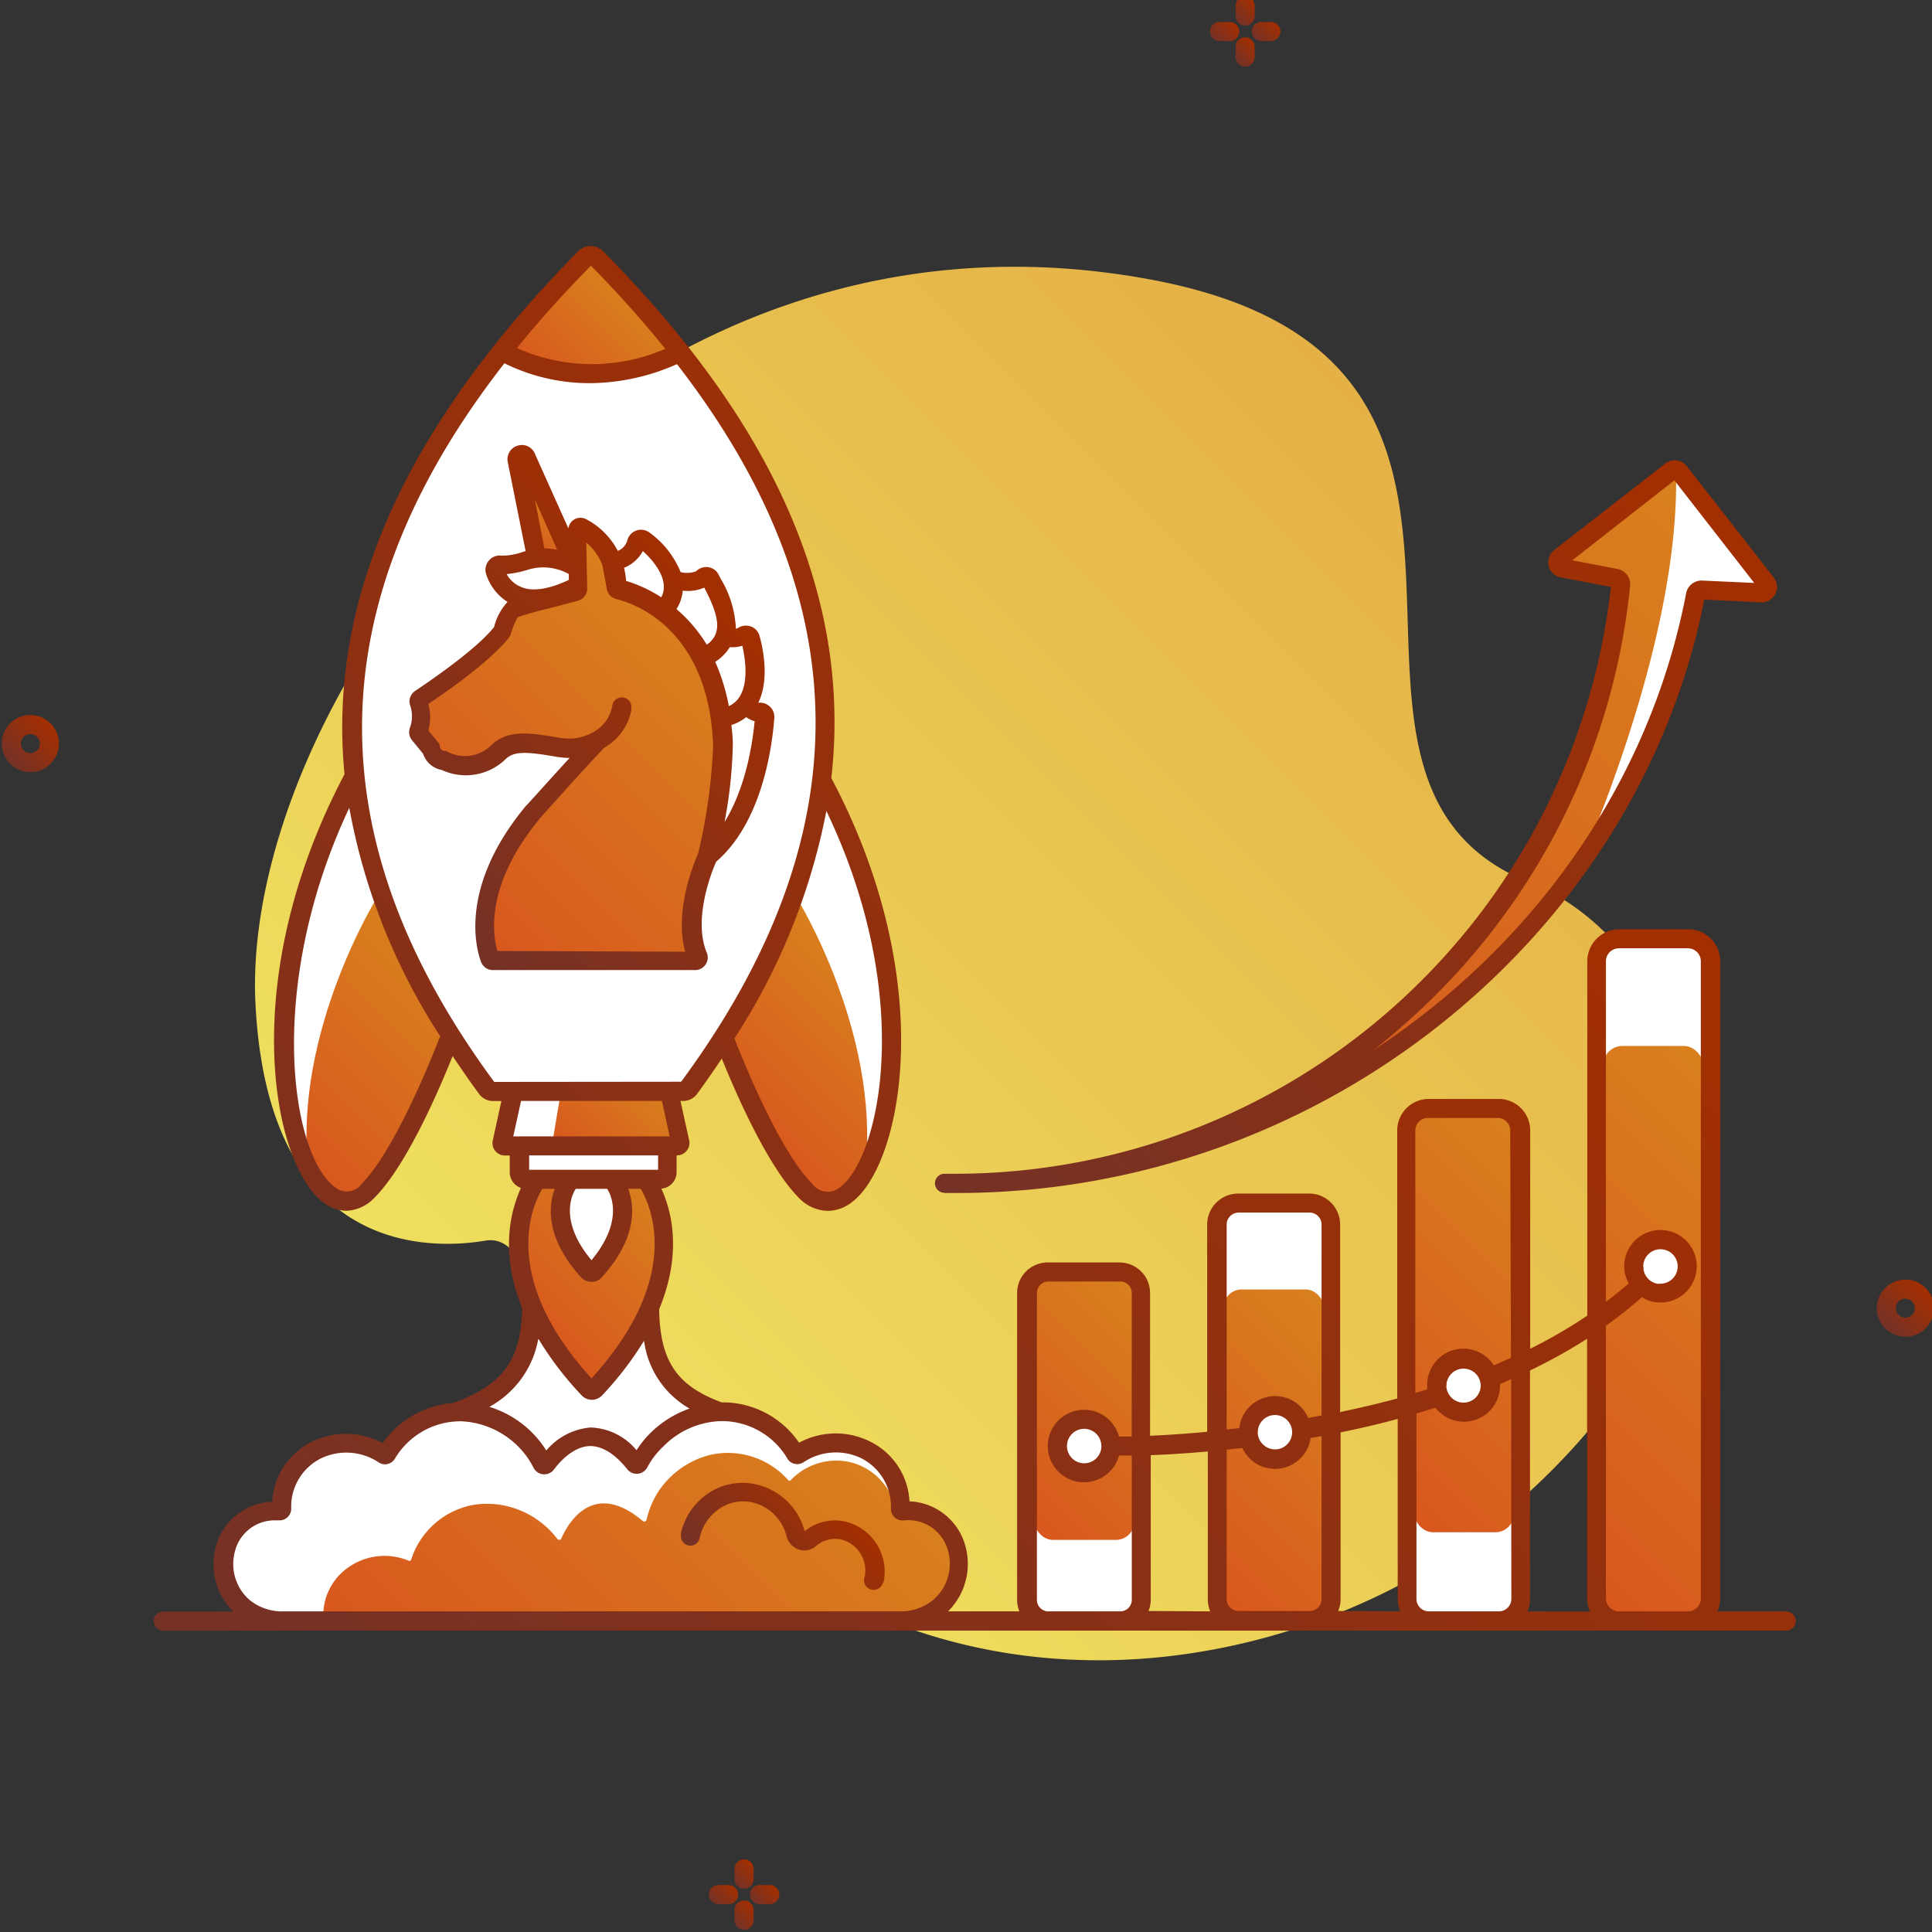 <svg id="Business_Icons" data-name="Business Icons" xmlns="http://www.w3.org/2000/svg" xmlns:xlink="http://www.w3.org/1999/xlink" viewBox="0 0 203 203"><rect x="0" y="0" width="203" height="203" fill="#333333" stroke="none"/><defs><style>.cls-1{fill:url(#Безымянный_градиент_58);}.cls-2{fill:url(#Безымянный_градиент_89);}.cls-3{fill:url(#Безымянный_градиент_89-2);}.cls-4{fill:url(#Безымянный_градиент_89-3);}.cls-5{fill:url(#Безымянный_градиент_89-4);}.cls-6{fill:url(#Безымянный_градиент_89-5);}.cls-7{fill:url(#Безымянный_градиент_89-6);}.cls-8{fill:url(#Безымянный_градиент_89-7);}.cls-9{fill:url(#Безымянный_градиент_89-8);}.cls-10{fill:url(#Безымянный_градиент_89-9);}.cls-11{fill:url(#Безымянный_градиент_89-10);}.cls-12{fill:#fff;}.cls-13{fill:url(#Безымянный_градиент_107);}.cls-14{fill:url(#Безымянный_градиент_107-2);}.cls-15{fill:url(#Безымянный_градиент_107-3);}.cls-16{fill:url(#Безымянный_градиент_107-4);}.cls-17{fill:url(#Безымянный_градиент_107-5);}.cls-18{fill:url(#Безымянный_градиент_107-6);}.cls-19{fill:url(#Безымянный_градиент_107-7);}.cls-20{fill:url(#Безымянный_градиент_107-8);}.cls-21{fill:url(#Безымянный_градиент_107-9);}.cls-22{fill:url(#Безымянный_градиент_107-10);}.cls-23{fill:url(#Безымянный_градиент_107-11);}.cls-24{fill:url(#Безымянный_градиент_107-12);}.cls-25{fill:url(#Безымянный_градиент_107-13);}.cls-26{fill:url(#Безымянный_градиент_89-11);}.cls-27{fill:url(#Безымянный_градиент_89-12);}.cls-28{fill:url(#Безымянный_градиент_89-13);}.cls-29{fill:url(#Безымянный_градиент_89-14);}</style><linearGradient id="Безымянный_градиент_58" x1="60.07" y1="150.38" x2="160.26" y2="50.19" gradientUnits="userSpaceOnUse"><stop offset="0" stop-color="#efdf5e"/><stop offset="1" stop-color="#e4af46"/></linearGradient><linearGradient id="Безымянный_градиент_89" x1="1.07" y1="80.25" x2="5.31" y2="76.02" gradientUnits="userSpaceOnUse"><stop offset="0" stop-color="#753126"/><stop offset="1" stop-color="#a32f00"/></linearGradient><linearGradient id="Безымянный_градиент_89-2" x1="198.08" y1="139.58" x2="202.32" y2="135.34" xlink:href="#Безымянный_градиент_89"/><linearGradient id="Безымянный_градиент_89-3" x1="127.7" y1="4.28" x2="129.65" y2="2.33" xlink:href="#Безымянный_градиент_89"/><linearGradient id="Безымянный_градиент_89-4" x1="129.87" y1="2.14" x2="131.79" y2="0.23" xlink:href="#Безымянный_градиент_89"/><linearGradient id="Безымянный_градиент_89-5" x1="132.07" y1="4.26" x2="133.98" y2="2.35" xlink:href="#Безымянный_градиент_89"/><linearGradient id="Безымянный_градиент_89-6" x1="129.87" y1="6.38" x2="131.79" y2="4.47" xlink:href="#Безымянный_градиент_89"/><linearGradient id="Безымянный_градиент_89-7" x1="75.05" y1="200.05" x2="77" y2="198.09" xlink:href="#Безымянный_градиент_89"/><linearGradient id="Безымянный_градиент_89-8" x1="77.22" y1="197.91" x2="79.14" y2="195.99" xlink:href="#Безымянный_градиент_89"/><linearGradient id="Безымянный_градиент_89-9" x1="79.42" y1="200.03" x2="81.34" y2="198.11" xlink:href="#Безымянный_градиент_89"/><linearGradient id="Безымянный_градиент_89-10" x1="77.22" y1="202.14" x2="79.14" y2="200.23" xlink:href="#Безымянный_градиент_89"/><linearGradient id="Безымянный_градиент_107" x1="49.1" y1="185.42" x2="86.85" y2="147.67" gradientUnits="userSpaceOnUse"><stop offset="0" stop-color="#d8571e"/><stop offset="1" stop-color="#d8801e"/></linearGradient><linearGradient id="Безымянный_градиент_107-2" x1="104.84" y1="156.82" x2="123.03" y2="138.63" xlink:href="#Безымянный_градиент_107"/><linearGradient id="Безымянный_градиент_107-3" x1="123.05" y1="163.68" x2="144.61" y2="142.12" xlink:href="#Безымянный_градиент_107"/><linearGradient id="Безымянный_градиент_107-4" x1="140.67" y1="151.91" x2="167.02" y2="125.56" xlink:href="#Безымянный_градиент_107"/><linearGradient id="Безымянный_градиент_107-5" x1="156.57" y1="157.24" x2="190.85" y2="122.96" xlink:href="#Безымянный_градиент_107"/><linearGradient id="Безымянный_градиент_107-6" x1="57.39" y1="41.51" x2="67.1" y2="31.8" xlink:href="#Безымянный_градиент_107"/><linearGradient id="Безымянный_градиент_107-7" x1="54.34" y1="56.61" x2="58.11" y2="52.84" xlink:href="#Безымянный_градиент_107"/><linearGradient id="Безымянный_градиент_107-8" x1="55.11" y1="139.25" x2="69.15" y2="125.21" xlink:href="#Безымянный_градиент_107"/><linearGradient id="Безымянный_градиент_107-9" x1="60.23" y1="122.35" x2="68.94" y2="113.64" xlink:href="#Безымянный_градиент_107"/><linearGradient id="Безымянный_градиент_107-10" x1="126.97" y1="113.85" x2="183.43" y2="57.39" xlink:href="#Безымянный_градиент_107"/><linearGradient id="Безымянный_градиент_107-11" x1="47.93" y1="97.21" x2="75.67" y2="69.47" xlink:href="#Безымянный_градиент_107"/><linearGradient id="Безымянный_градиент_107-12" x1="29.14" y1="119.84" x2="47.13" y2="101.85" xlink:href="#Безымянный_градиент_107"/><linearGradient id="Безымянный_градиент_107-13" x1="77.66" y1="118.37" x2="92.71" y2="103.32" xlink:href="#Безымянный_градиент_107"/><linearGradient id="Безымянный_градиент_89-11" x1="77.44" y1="167.81" x2="87.66" y2="157.6" xlink:href="#Безымянный_градиент_89"/><linearGradient id="Безымянный_градиент_89-12" x1="43.75" y1="94.45" x2="76.74" y2="61.46" xlink:href="#Безымянный_градиент_89"/><linearGradient id="Безымянный_градиент_89-13" x1="106.91" y1="133.47" x2="184.35" y2="56.03" xlink:href="#Безымянный_градиент_89"/><linearGradient id="Безымянный_градиент_89-14" x1="34.36" y1="188.93" x2="152.22" y2="71.07" xlink:href="#Безымянный_градиент_89"/></defs><title>Startup</title><g id="Icon_37" data-name="Icon 37"><path id="Contour" class="cls-1" d="M54.05,131.83a2.87,2.87,0,0,0-3-1.48c-5.91,1-22.89,1.53-24.21-24.92-1.6-32.07,37.28-86.85,94.37-76,45.85,8.75,11.62,52.38,39.7,63.38,16.45,6.45,31.31,39.48-5.2,68.17C136,176.53,85.28,190.23,54.05,131.83Z"/><path id="Contour-2" data-name="Contour" class="cls-2" d="M3.19,81.13a3,3,0,1,1,3-3A3,3,0,0,1,3.19,81.13Zm0-4a1,1,0,1,0,1,1A1,1,0,0,0,3.19,77.14Z"/><path id="Contour-3" data-name="Contour" class="cls-3" d="M200.2,140.45a3,3,0,1,1,3-3A3,3,0,0,1,200.2,140.45Zm0-4a1,1,0,1,0,1,1A1,1,0,0,0,200.2,136.47Z"/><g id="Group"><path id="Contour-4" data-name="Contour" class="cls-4" d="M130.21,3.31a1,1,0,0,0-1-1h-1.08a1,1,0,0,0,0,2h1.08A1,1,0,0,0,130.21,3.31Z"/><path id="Contour-5" data-name="Contour" class="cls-5" d="M130.83,2.69a1,1,0,0,0,1-1h0V.61h0a1,1,0,0,0-2,0h0V1.69h0A1,1,0,0,0,130.83,2.69Z"/><path id="Contour-6" data-name="Contour" class="cls-6" d="M133.53,2.31h-1.08a1,1,0,0,0-.92,1,1,1,0,0,0,.92,1h1.08a1,1,0,1,0,0-2Z"/><path id="Contour-7" data-name="Contour" class="cls-7" d="M130.83,3.92a1,1,0,0,0-1,1h0V6h0a1,1,0,0,0,2,0h0V4.92h0A1,1,0,0,0,130.83,3.92Z"/></g><g id="Group-2" data-name="Group"><path id="Contour-8" data-name="Contour" class="cls-8" d="M77.56,199.07a1,1,0,0,0-1-1H75.48a1,1,0,0,0,0,2h1.08A1,1,0,0,0,77.56,199.07Z"/><path id="Contour-9" data-name="Contour" class="cls-9" d="M78.18,198.45a1,1,0,0,0,1-1h0v-1.08h0a1,1,0,0,0-2,0h0v1.08h0A1,1,0,0,0,78.18,198.45Z"/><path id="Contour-10" data-name="Contour" class="cls-10" d="M80.88,198.07H79.8a1,1,0,0,0,0,2h1.08a1,1,0,0,0,0-2Z"/><path id="Contour-11" data-name="Contour" class="cls-11" d="M78.18,199.69a1,1,0,0,0-1,1h0v1.08h0a1,1,0,0,0,2,0h0v-1.08h0A1,1,0,0,0,78.18,199.69Z"/></g><path id="Contour-12" data-name="Contour" class="cls-12" d="M48.58,148.34s9-3.05,7.79-12l11.93,1.72a9.82,9.82,0,0,0,7.38,10.25l-10.26,11.9-12.67-3.42Z"/><path id="Contour-13" data-name="Contour" class="cls-12" d="M69,151.32a9.91,9.91,0,0,1,6.72-3,9,9,0,0,1,7.93,4.43.21.21,0,0,0,.13.09.2.2,0,0,0,.16,0,7.12,7.12,0,0,1,7-.52,6.64,6.64,0,0,1,3.77,6.22.23.23,0,0,0,.07.17.27.27,0,0,0,.17.06,5.38,5.38,0,0,1,5.69,4.19,6,6,0,0,1-2,6,6.46,6.46,0,0,1-4.09,1.39H29.72a6.42,6.42,0,0,1-4.09-1.39,6,6,0,0,1-2-6,5.38,5.38,0,0,1,5.68-4.19.28.28,0,0,0,.18-.06.28.28,0,0,0,.07-.17,6.62,6.62,0,0,1,3.77-6.22,7.12,7.12,0,0,1,7,.52.2.2,0,0,0,.16,0,.21.21,0,0,0,.13-.09,9,9,0,0,1,7.93-4.43,9.9,9.9,0,0,1,6.72,3A9.47,9.47,0,0,1,57,153.76a.27.27,0,0,0,.46.05c1-1.37,4.79-5.68,9.29-.06a.26.26,0,0,0,.45-.05A9.47,9.47,0,0,1,69,151.32Z"/><path id="Contour-14" data-name="Contour" class="cls-13" d="M69,157a9.24,9.24,0,0,1,5.61-4.13,8.47,8.47,0,0,1,8.21,2.65.16.16,0,0,0,.13.06.2.2,0,0,0,.14-.06,6.59,6.59,0,0,1,6.35-1.86,6.46,6.46,0,0,1,4.72,5.16.22.22,0,0,0,.11.15.25.25,0,0,0,.17,0,5.12,5.12,0,0,1,6.08,2.86A5.72,5.72,0,0,1,96.45,170L34,170.31a6.1,6.1,0,0,1,2.38-5.46,6.61,6.61,0,0,1,6.57-.86.19.19,0,0,0,.15,0,.22.22,0,0,0,.1-.11,8.47,8.47,0,0,1,6.44-5.74,9.08,9.08,0,0,1,4.94.53,9,9,0,0,1,1.86,1,9.34,9.34,0,0,1,2.1,2,.25.25,0,0,0,.43,0c.65-1.5,3.29-6.31,8.56-1.86a.25.25,0,0,0,.41-.14A9.49,9.49,0,0,1,69,157Z"/><path id="Contour-15" data-name="Contour" class="cls-12" d="M53.93,114.68,52.76,120a.3.3,0,0,0,.3.37H71.21a.3.3,0,0,0,.3-.37l-1.17-5.34Z"/><path id="Contour-16" data-name="Contour" class="cls-12" d="M72.39,114.35c27.49-37.23,10.42-66.89-9.73-87.27a.81.81,0,0,0-1.15,0c-20.15,20.38-37.83,50-10.35,87.27a.82.82,0,0,0,.66.33H71.73A.81.81,0,0,0,72.39,114.35Z"/><rect id="Contour-17" data-name="Contour" class="cls-12" x="108.11" y="133.08" width="11.97" height="36.66" rx="2.37"/><rect id="Contour-18" data-name="Contour" class="cls-14" x="108.68" y="133.65" width="10.52" height="28.15" rx="1.95"/><rect id="Contour-19" data-name="Contour" class="cls-12" x="127.88" y="126.41" width="11.97" height="43.9" rx="2.25"/><rect id="Contour-20" data-name="Contour" class="cls-15" x="128.57" y="135.49" width="10.52" height="34.82" rx="1.88"/><rect id="Contour-21" data-name="Contour" class="cls-12" x="147.83" y="116.47" width="11.97" height="53.84" rx="2.31"/><rect id="Contour-22" data-name="Contour" class="cls-16" x="148.61" y="116.47" width="10.47" height="44.53" rx="1.96"/><rect id="Contour-23" data-name="Contour" class="cls-12" x="167.78" y="98.63" width="11.97" height="71.68" rx="2.37"/><rect id="Contour-24" data-name="Contour" class="cls-17" x="168.44" y="109.9" width="10.53" height="60.41" rx="2.04"/><path id="Contour-25" data-name="Contour" class="cls-18" d="M54.28,35l7.86-8.16L71.52,37.3s-11.53,5-18.77-.43Z"/><polygon id="Contour-26" data-name="Contour" class="cls-19" points="54.59 49.32 56.36 58.63 59.37 58.63 60 56.57 54.59 49.32"/><path id="Contour-27" data-name="Contour" class="cls-20" d="M56.43,123.91s-6.31,10.15,5.37,22l1.28-.67s11.4-10.08,4.77-21.36Z"/><path id="Contour-28" data-name="Contour" class="cls-12" d="M60.73,123.09s-5,5.84,1.75,10.45c0,0,5.5-3.84,1.8-9.63Z"/><polygon id="Contour-29" data-name="Contour" class="cls-12" points="54.59 120.39 54.59 123.17 69.41 123.91 70.15 123.17 70.15 120.39 54.59 120.39"/><polygon id="Contour-30" data-name="Contour" class="cls-21" points="58.94 114.69 58.02 120.15 71.51 120.02 69.74 114.44 58.94 114.69"/><path id="Contour-31" data-name="Contour" class="cls-12" d="M169.78,60.77a.64.64,0,0,1,.51.68,70,70,0,0,1-71.1,62.88h0c37.78.78,72.09-25.95,79-61.85a.63.63,0,0,1,.64-.51l6.27.32a.63.63,0,0,0,.52-1l-9.12-11.72a.63.63,0,0,0-.88-.11l-11.67,9.14a.62.62,0,0,0,.27,1.1Z"/><path id="Contour-32" data-name="Contour" class="cls-22" d="M165.38,92.3s10.93-23.59,10.73-42a.63.63,0,0,0-1-.47l-11.3,8.85a.62.62,0,0,0,.21,1.08l6.29,1.68c.29.09-.11,1-.15,1.32a71.57,71.57,0,0,1-39.31,54.94S149.14,114.8,165.38,92.3Z"/><path id="Contour-33" data-name="Contour" class="cls-23" d="M57.64,62.85l2.89-.75a.34.34,0,0,0,.25-.33l-.12-6.1a.33.33,0,0,1,.48-.3,6.92,6.92,0,0,1,3.67,6.22.34.34,0,0,0,.26.31c1.6.38,10.44,3.06,11,16.32a57.34,57.34,0,0,1-1.63,11.72s-2.88,6.18-1,10.54a.33.33,0,0,1-.31.45H51.79a.33.33,0,0,1-.31-.21c-.46-1.19-2.25-7.26,4.57-15.44,0,0,3.93-4.43,6.81-7.46,0,0-1.42,1.17-4.4.64-3.21-.56-4.82-.63-6.05.56a4.91,4.91,0,0,1-5.72.86,1.54,1.54,0,0,1-1.35-1.19l-1.29-1.6a.35.35,0,0,1,0-.34,4.43,4.43,0,0,0,0-3,.32.32,0,0,1,.13-.37c1.13-.75,6.64-4.44,8.65-7.08,0,0,.6-2,1.12-2.32a31.41,31.41,0,0,1,3.86-1.17Z"/><path id="Contour-34" data-name="Contour" class="cls-12" d="M46.28,111.9s-3.47,9-7.59,13.19c-6.6,6.64-15.19-17-1.65-43.2Z"/><path id="Contour-35" data-name="Contour" class="cls-24" d="M39.6,94.33s-8.73,14.06-7.22,28.38c0,0,2.94,4.46,5.2,3.59s9.65-17.22,9.65-17.22Z"/><path id="Contour-36" data-name="Contour" class="cls-12" d="M77,111.9s3.47,9,7.59,13.19c6.6,6.64,15.19-17,1.65-43.2Z"/><path id="Contour-37" data-name="Contour" class="cls-25" d="M83.71,94.33s8.74,14.06,7.23,28.38c0,0-3,4.46-5.2,3.59s-9.65-17.22-9.65-17.22Z"/><circle id="Contour-38" data-name="Contour" class="cls-12" cx="113.92" cy="151.98" r="2.8"/><circle id="Contour-39" data-name="Contour" class="cls-12" cx="133.96" cy="150.53" r="2.8"/><circle id="Contour-40" data-name="Contour" class="cls-12" cx="153.85" cy="145.58" r="2.8"/><circle id="Contour-41" data-name="Contour" class="cls-12" cx="174.51" cy="133.08" r="2.8"/><g id="Group-3" data-name="Group"><path id="Contour-42" data-name="Contour" class="cls-26" d="M88.89,159.89a5,5,0,0,0-4.34,1,6.86,6.86,0,0,0-5-4.9,6.45,6.45,0,0,0-5,.83,6.91,6.91,0,0,0-3,4.25s0,0,0,0,0,.11,0,.18h0a.75.75,0,0,0,0,.16,1,1,0,0,0,1,1,1,1,0,0,0,.95-.75h0a5,5,0,0,1,2.2-3.21,4.43,4.43,0,0,1,3.43-.57,4.84,4.84,0,0,1,3.52,3.56,2,2,0,0,0,1.3,1.38,1.88,1.88,0,0,0,1.81-.39,3.06,3.06,0,0,1,2.68-.66,3.37,3.37,0,0,1,2.42,3.88,1.1,1.1,0,0,0-.08.4,1,1,0,0,0,1,1,1,1,0,0,0,1-.8h.06A5.42,5.42,0,0,0,88.89,159.89Z"/><path id="Contour-43" data-name="Contour" class="cls-27" d="M74.14,101.34a1.32,1.32,0,0,0,.12-1.25c-1.48-3.54.56-8.62,1-9.56,5-4.31,5.92-12.63,6.1-15.1a1.47,1.47,0,0,0-.41-1.13,1.52,1.52,0,0,0-1.15-.47.28.28,0,0,1-.12,0c1.18-2.41.5-5.7.13-7a1.46,1.46,0,0,0-.9-1,1.54,1.54,0,0,0-1.38.16.86.86,0,0,1-.21.07,11,11,0,0,0-1.57-5.21l-.23-.44a1.45,1.45,0,0,0-1.08-.81,1.52,1.52,0,0,0-1.31.43,2.81,2.81,0,0,1-1.61.09,9.63,9.63,0,0,0-3.27-4.16,1.49,1.49,0,0,0-2.34.83,1.66,1.66,0,0,1-1,1.09,7.83,7.83,0,0,0-3.27-3.3,1.31,1.31,0,0,0-1.31,0,1.34,1.34,0,0,0-.61.94l-3.5-7.8a1.47,1.47,0,0,0-1.81-.9,1.49,1.49,0,0,0-1.06,1.73l1.88,9.36-.27.07a6.28,6.28,0,0,1-2.32.4,1.45,1.45,0,0,0-1.31.57,1.49,1.49,0,0,0-.23,1.44,5.43,5.43,0,0,0,2.23,2.86,5.82,5.82,0,0,0-1.41,2.63c-2,2.51-7.25,6-8.3,6.72a1.32,1.32,0,0,0-.53,1.5,3.52,3.52,0,0,1,0,2.32,1.33,1.33,0,0,0,.19,1.34l1.18,1.45a2.53,2.53,0,0,0,1.95,1.69,6,6,0,0,0,6.7-1.12c.83-.8,1.94-.86,5.19-.29a10,10,0,0,0,1.55.15c-2.31,2.51-4.51,5-4.56,5-7.19,8.63-5.21,15.21-4.74,16.44a1.32,1.32,0,0,0,1.25.85H73A1.33,1.33,0,0,0,74.14,101.34Zm5.15-25.56c-.2,2.15-.88,6.91-3.16,10.59A48.46,48.46,0,0,0,77,78.18c0-.69-.08-1.34-.15-2a4.86,4.86,0,0,0,1.56-.83A2.5,2.5,0,0,0,79.29,75.78ZM76.68,68A3.59,3.59,0,0,0,78,67.85c.29,1.27.66,3.7-.22,5.24a2.56,2.56,0,0,1-1.2,1.1,21.06,21.06,0,0,0-1.43-4.65A4.78,4.78,0,0,0,76.68,68Zm-4.94-5.94A4.32,4.32,0,0,0,74,61.74c1.48,2.85,2,4.79.26,6A15.33,15.33,0,0,0,71.08,64,4.33,4.33,0,0,0,71.74,62.07Zm-4.2-4.16c1,.89,2.92,3,1.94,4.86a14.4,14.4,0,0,0-3.69-1.72,9.48,9.48,0,0,0-.22-1.38A3.87,3.87,0,0,0,67.54,57.91Zm-9-.14a7.87,7.87,0,0,0-1.34-.14l-1-5.13Zm-5.28,2.56a11.33,11.33,0,0,0,2.25-.47,5.48,5.48,0,0,1,4.26.47v.61c-2.11,1-3.85,1.25-5,.75A3,3,0,0,1,53.24,60.33Zm-1,39.6c-.51-1.73-1.3-7,4.53-14,0,0,3.87-4.37,6.69-7.35a5.85,5.85,0,0,0,2.86-3.94s0,0,0,0,0-.13,0-.19h0a.94.94,0,0,0,0-.16,1,1,0,0,0-1-1,1,1,0,0,0-1,.83h0a3.92,3.92,0,0,1-1.95,2.79l0,0a5.59,5.59,0,0,1-1.85.66h0a6.82,6.82,0,0,1-2-.08c-3.11-.55-5.27-.78-6.93.83a3.93,3.93,0,0,1-4.58.68l-.19-.1h-.22s-.29,0-.42-.47l0-.2-1.19-1.46a5.51,5.51,0,0,0,0-2.8c1.93-1.28,6.58-4.53,8.49-7l.11-.15.05-.17a8.4,8.4,0,0,1,.74-1.78c.35-.15,1.63-.54,3.53-1l2.77-.73a1.32,1.32,0,0,0,1-1.31l-.1-4.81a5.71,5.71,0,0,1,1.69,2.36l.46,2.47h0a1.32,1.32,0,0,0,1,1.1c1.61.38,9.7,2.92,10.18,15.36a57.61,57.61,0,0,1-1.58,11.39c-.37.82-2.56,6-1.35,10.31Z"/><path id="Contour-44" data-name="Contour" class="cls-28" d="M99.19,125.35l.08,0,1.53,0A81.6,81.6,0,0,0,150.88,108c14.76-11.55,24.76-27.51,28.19-45l5.94.29a1.6,1.6,0,0,0,1.52-.87,1.58,1.58,0,0,0-.16-1.74L177.25,49a1.62,1.62,0,0,0-1.08-.62,1.65,1.65,0,0,0-1.2.33L163.3,57.8a1.62,1.62,0,0,0,.69,2.87l5.27,1a69.35,69.35,0,0,1-68.63,61.66l-1.39,0h0v0h0a1,1,0,0,0,0,2Zm48.63-17.95a70.74,70.74,0,0,0,23.46-45.85A1.64,1.64,0,0,0,170,59.79l-4.79-.92,10.72-8.4,8.39,10.78L178.84,61a1.65,1.65,0,0,0-1.67,1.32C173.33,82.35,161,99.45,144.22,110.4Q146.07,109,147.82,107.4Z"/><path id="Contour-45" data-name="Contour" class="cls-29" d="M187.68,169.31h-7.22a3.46,3.46,0,0,0,.29-1.37V101a3.37,3.37,0,0,0-3.37-3.36h-7.23a3.37,3.37,0,0,0-3.37,3.36v37.24a53.61,53.61,0,0,1-6,3.48V118.77a3.3,3.3,0,0,0-3.3-3.3h-7.36a3.31,3.31,0,0,0-3.31,3.3v28.17c-2,.55-4,1-6,1.43v-19.7a3.26,3.26,0,0,0-3.25-3.26h-7.47a3.26,3.26,0,0,0-3.25,3.26v21.77c-2.21.21-4.23.34-6,.42v-15a3.21,3.21,0,0,0-3.2-3.21h-7.57a3.21,3.21,0,0,0-3.2,3.21V168.1a3.22,3.22,0,0,0,.24,1.21h-7.5a7,7,0,0,0,1.9-6.56,6.35,6.35,0,0,0-5.95-5,7.41,7.41,0,0,0-4.32-6.37,8.08,8.08,0,0,0-7.28.21,9.71,9.71,0,0,0-8.13-4.24c-4.73-1.74-6.49-4.36-6.57-9.79,2.48-6,1.26-10.43.23-12.67a1.73,1.73,0,0,0,1.6-1.72V121.4h.06a1.3,1.3,0,0,0,1-.49,1.28,1.28,0,0,0,.26-1.1l-.91-4.13h.15A1.83,1.83,0,0,0,73.2,115c.93-1.26,1.8-2.52,2.64-3.78,1.41,3.5,4.79,11.3,8.08,14.62A4.32,4.32,0,0,0,87,127.23a4.17,4.17,0,0,0,2.49-.9c5.27-3.9,9.24-23.13-2.14-44.57a52.06,52.06,0,0,0-1-17.59c-2.92-12.73-10.44-25.1-23-37.79a1.85,1.85,0,0,0-2.58,0C42.59,44.79,34.41,63,36.2,81.35c-11.45,21.7-7.52,41.07-2.22,45a4,4,0,0,0,2.41.87,4.28,4.28,0,0,0,3-1.42c3.37-3.39,6.82-11.46,8.17-14.84.89,1.33,1.8,2.66,2.79,4a1.82,1.82,0,0,0,1.46.73h.87l-.9,4.13a1.29,1.29,0,0,0,.25,1.1,1.3,1.3,0,0,0,1,.49h.53v1.77a1.74,1.74,0,0,0,1.18,1.64c-1,2.19-2.31,6.64.12,12.6-.06,5.39-2,8.11-7.27,10a10,10,0,0,0-7.39,4.21,8.1,8.1,0,0,0-7.28-.21,7.42,7.42,0,0,0-4.31,6.37,6.39,6.39,0,0,0-6,5,7,7,0,0,0,1.9,6.54H17.15a1,1,0,0,0,0,2H187.68a1,1,0,0,0,0-2ZM86.83,85.21c9.46,19.77,5.51,36.51,1.45,39.52a2,2,0,0,1-2.94-.35c-3.52-3.54-7.38-13.24-8.17-15.27A67.18,67.18,0,0,0,86.83,85.21ZM62.09,27.92c2.87,2.91,5.46,5.82,7.81,8.73a19.24,19.24,0,0,1-15.59-.08Q57.82,32.25,62.09,27.92ZM38,124.38a1.91,1.91,0,0,1-2.81.35c-4.67-3.45-7.27-21.2,1.51-39.85a65.46,65.46,0,0,0,9.55,24C45.7,110.27,41.66,120.68,38,124.38Zm13.93-10.7C33.07,88.11,33.41,63.3,53,38.17a20.12,20.12,0,0,0,9,2.09,22.82,22.82,0,0,0,9.13-2c19.29,24.91,19.4,49.68.44,75.4Zm2,5.72.82-3.72h14.8l.81,3.72Zm7.13,14.81a1.45,1.45,0,0,0,1.09.48h0a1.43,1.43,0,0,0,1.08-.48c3.83-4.22,3.41-7.6,2.78-9.3h1.31c1.06,1.78,4.49,9.3-5.17,19.92-9.67-10.63-6.23-18.15-5.17-19.92h1.31C57.65,126.61,57.23,130,61.05,134.21Zm-.57-9.3h3.3c.1.14,2.09,3-1.64,7.5-3.75-4.47-1.74-7.38-1.65-7.5Zm-4.89-2V121.4H69.15v1.51Zm1,17.81a34.61,34.61,0,0,0,4.52,5.9,1.47,1.47,0,0,0,1.07.46h0a1.5,1.5,0,0,0,1.07-.46,35.11,35.11,0,0,0,4.41-5.74A9.64,9.64,0,0,0,72.45,148a11.07,11.07,0,0,0-4.21,2.67,10.86,10.86,0,0,0-1.36,1.71,6.51,6.51,0,0,0-4.83-2.39,6.8,6.8,0,0,0-4.65,2.42A10.72,10.72,0,0,0,56,150.62a10.86,10.86,0,0,0-4.58-2.8A10.15,10.15,0,0,0,56.55,140.72ZM98,168.15a5.4,5.4,0,0,1-3.45,1.16H29.72a5.38,5.38,0,0,1-3.45-1.16,5,5,0,0,1-1.62-5,4.31,4.31,0,0,1,4.41-3.4h.31a1.22,1.22,0,0,0,.85-.34,1.24,1.24,0,0,0,.38-.88,5.66,5.66,0,0,1,3.18-5.32,6.15,6.15,0,0,1,6,.44,1.19,1.19,0,0,0,.93.18,1.22,1.22,0,0,0,.77-.54,8,8,0,0,1,7-3.95,9,9,0,0,1,6,2.68,8.65,8.65,0,0,1,1.57,2.18,1.27,1.27,0,0,0,2.16.2c.53-.72,2-2.42,3.78-2.46,1.28,0,2.6.79,3.92,2.44a1.27,1.27,0,0,0,1.12.47,1.29,1.29,0,0,0,1-.7A8.28,8.28,0,0,1,69.68,152a8.86,8.86,0,0,1,6-2.68,8,8,0,0,1,7.06,3.95,1.17,1.17,0,0,0,.77.54,1.19,1.19,0,0,0,.92-.17,6.14,6.14,0,0,1,6-.45,5.68,5.68,0,0,1,3.18,5.32A1.23,1.23,0,0,0,95,159.75a4.32,4.32,0,0,1,4.65,3.35A5,5,0,0,1,98,168.15Zm20.91-17.21-1.33,0a3.81,3.81,0,1,0,0,2l1.34,0V168.1a1.21,1.21,0,0,1-1.2,1.21h-7.57a1.21,1.21,0,0,1-1.2-1.21V135.86a1.21,1.21,0,0,1,1.2-1.21h7.57a1.21,1.21,0,0,1,1.2,1.21Zm-3.18,1a1.81,1.81,0,1,1-1.8-1.81A1.81,1.81,0,0,1,115.72,152Zm4.94,17.33a3,3,0,0,0,.24-1.21V152.9c1.75-.07,3.76-.19,6-.39v15.55a3.28,3.28,0,0,0,.25,1.25Zm18.19-1.25a1.25,1.25,0,0,1-1.25,1.25h-7.47a1.25,1.25,0,0,1-1.25-1.25V152.32l1.65-.17a3.78,3.78,0,0,0,7.17-1.05l1.15-.21Zm-6.7-17.53a1.81,1.81,0,0,1,1.81-1.81,1.78,1.78,0,0,1,1.38.66,1.78,1.78,0,0,1,.15,2.09,1.78,1.78,0,0,1-1.53.86,1.82,1.82,0,0,1-1.2-.46A1.8,1.8,0,0,1,132.15,150.53Zm6.7-1.77-1.4.27a3.79,3.79,0,0,0-7.25,1.07l-1.32.14V128.67a1.26,1.26,0,0,1,1.25-1.26h7.47a1.26,1.26,0,0,1,1.25,1.26Zm1.75,20.55a3.28,3.28,0,0,0,.25-1.25V150.5c2-.4,4-.87,6-1.41V168a3.33,3.33,0,0,0,.27,1.31ZM158.8,168a1.31,1.31,0,0,1-1.3,1.31h-7.36a1.31,1.31,0,0,1-1.31-1.31V148.52l2-.6a3.79,3.79,0,0,0,6.78-2.34.77.77,0,0,0,0-.15l1.17-.52ZM152,145.58a1,1,0,0,1,0-.24,1.8,1.8,0,0,1,3.58.24,1.71,1.71,0,0,1-.15.71,1.8,1.8,0,0,1-1.65,1.09,1.82,1.82,0,0,1-1.81-1.8Zm6.76-2.92c-.59.28-1.19.54-1.8.8a3.8,3.8,0,0,0-7,2.12c0,.14,0,.27,0,.41l-1.25.37V118.77a1.3,1.3,0,0,1,1.31-1.3h7.36a1.3,1.3,0,0,1,1.3,1.3Zm1.73,26.65a3.17,3.17,0,0,0,.27-1.31V144a58.09,58.09,0,0,0,6-3.33v27.29a3.31,3.31,0,0,0,.3,1.37Zm18.22-1.37a1.37,1.37,0,0,1-1.37,1.37h-7.23a1.37,1.37,0,0,1-1.37-1.37V139.3a45.26,45.26,0,0,0,3.77-3,3.73,3.73,0,0,0,1.95.56,3.81,3.81,0,1,0-3.8-3.8,3.76,3.76,0,0,0,.47,1.79c-.77.68-1.57,1.31-2.39,1.93V101a1.36,1.36,0,0,1,1.37-1.36h7.23a1.36,1.36,0,0,1,1.37,1.36Zm-6.05-34.86a1.81,1.81,0,1,1,1.8,1.8,2,2,0,0,1-.35,0,1.82,1.82,0,0,1-1.41-1.42A1.39,1.39,0,0,1,172.7,133.08Z"/></g></g></svg>